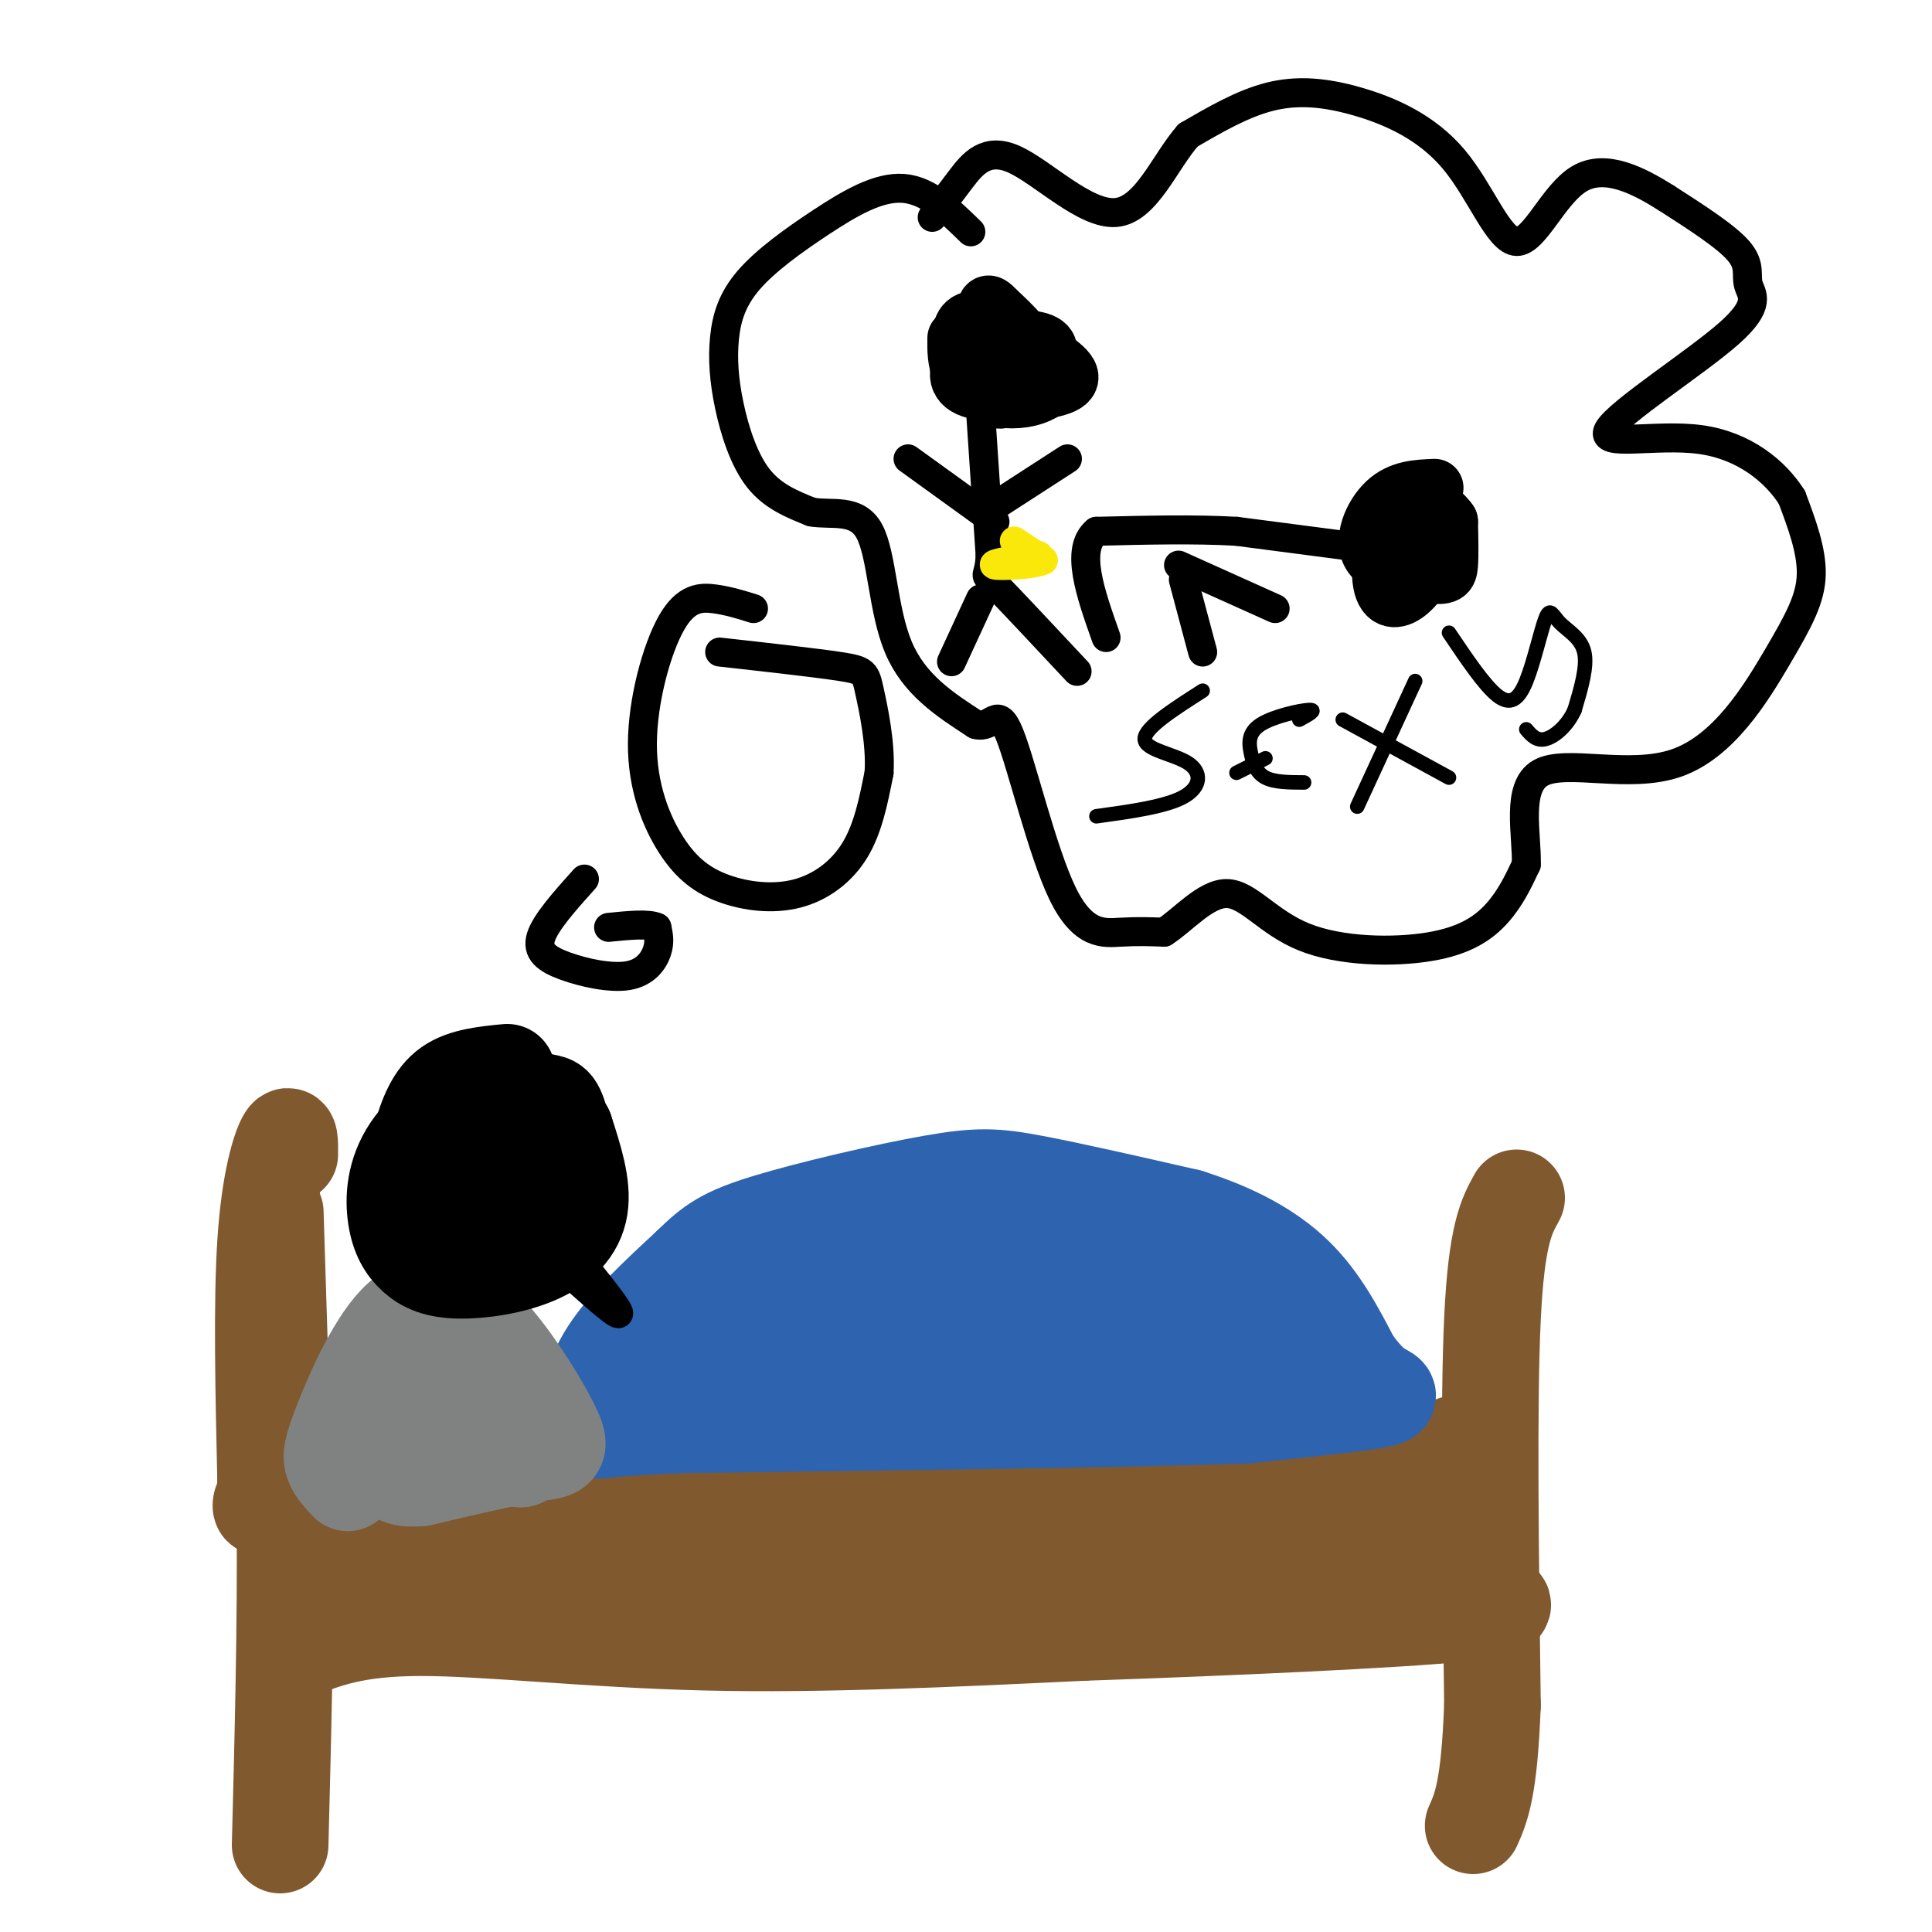 <svg viewBox='0 0 400 400' version='1.1' xmlns='http://www.w3.org/2000/svg' xmlns:xlink='http://www.w3.org/1999/xlink'><g fill='none' stroke='rgb(129,89,47)' stroke-width='20' stroke-linecap='round' stroke-linejoin='round'><path d='M60,239c0.022,-2.489 0.044,-4.978 -1,-3c-1.044,1.978 -3.156,8.422 -4,21c-0.844,12.578 -0.422,31.289 0,50'/><path d='M55,307c-0.548,8.298 -1.917,4.042 0,3c1.917,-1.042 7.119,1.131 22,1c14.881,-0.131 39.440,-2.565 64,-5'/><path d='M141,306c33.000,-1.333 83.500,-2.167 134,-3'/><path d='M275,303c26.667,-1.167 26.333,-2.583 26,-4'/><path d='M314,248c-2.083,3.750 -4.167,7.500 -5,25c-0.833,17.500 -0.417,48.750 0,80'/><path d='M309,353c-0.667,17.500 -2.333,21.250 -4,25'/><path d='M57,251c0.000,0.000 2.000,64.000 2,64'/><path d='M59,315c0.167,21.833 -0.417,44.417 -1,67'/><path d='M61,342c6.156,-2.489 12.311,-4.978 26,-5c13.689,-0.022 34.911,2.422 59,3c24.089,0.578 51.044,-0.711 78,-2'/><path d='M224,338c29.689,-1.022 64.911,-2.578 79,-4c14.089,-1.422 7.044,-2.711 0,-4'/><path d='M303,330c-1.483,-2.530 -5.191,-6.853 -6,-11c-0.809,-4.147 1.282,-8.116 -21,-7c-22.282,1.116 -68.938,7.319 -97,10c-28.062,2.681 -37.531,1.841 -47,1'/><path d='M132,323c-23.631,0.333 -59.208,0.667 -67,2c-7.792,1.333 12.202,3.667 33,5c20.798,1.333 42.399,1.667 64,2'/><path d='M162,332c12.711,1.111 12.489,2.889 33,2c20.511,-0.889 61.756,-4.444 103,-8'/></g>
<g fill='none' stroke='rgb(45,99,175)' stroke-width='20' stroke-linecap='round' stroke-linejoin='round'><path d='M121,296c0.667,-5.167 1.333,-10.333 5,-16c3.667,-5.667 10.333,-11.833 17,-18'/><path d='M143,262c4.426,-4.360 6.990,-6.262 16,-9c9.010,-2.738 24.464,-6.314 34,-8c9.536,-1.686 13.153,-1.482 21,0c7.847,1.482 19.923,4.241 32,7'/><path d='M246,252c9.333,2.956 16.667,6.844 22,12c5.333,5.156 8.667,11.578 12,18'/><path d='M280,282c3.024,4.060 4.583,5.208 6,6c1.417,0.792 2.690,1.226 -2,2c-4.690,0.774 -15.345,1.887 -26,3'/><path d='M258,293c-23.833,0.833 -70.417,1.417 -117,2'/><path d='M141,295c-21.801,0.868 -17.802,2.037 -15,0c2.802,-2.037 4.408,-7.279 8,-12c3.592,-4.721 9.169,-8.920 16,-12c6.831,-3.080 14.915,-5.040 23,-7'/><path d='M173,264c18.024,-1.893 51.583,-3.125 70,-2c18.417,1.125 21.690,4.607 24,8c2.310,3.393 3.655,6.696 5,10'/><path d='M272,280c2.512,2.429 6.292,3.500 -11,3c-17.292,-0.500 -55.655,-2.571 -78,-2c-22.345,0.571 -28.673,3.786 -35,7'/><path d='M148,288c1.238,-0.619 21.833,-5.667 51,-9c29.167,-3.333 66.905,-4.952 72,-5c5.095,-0.048 -22.452,1.476 -50,3'/><path d='M221,277c-13.000,0.833 -20.500,1.417 -28,2'/></g>
<g fill='none' stroke='rgb(128,130,130)' stroke-width='20' stroke-linecap='round' stroke-linejoin='round'><path d='M72,307c-1.226,-1.298 -2.452,-2.595 -3,-4c-0.548,-1.405 -0.417,-2.917 2,-9c2.417,-6.083 7.119,-16.738 12,-21c4.881,-4.262 9.940,-2.131 15,0'/><path d='M98,273c5.905,4.679 13.167,16.375 16,22c2.833,5.625 1.238,5.179 -4,6c-5.238,0.821 -14.119,2.911 -23,5'/><path d='M87,306c-4.754,0.404 -5.140,-1.088 -6,-2c-0.860,-0.912 -2.193,-1.246 0,-5c2.193,-3.754 7.912,-10.930 13,-11c5.088,-0.070 9.544,6.965 14,14'/><path d='M108,302c-0.333,0.833 -8.167,-4.083 -16,-9'/></g>
<g fill='none' stroke='rgb(0,0,0)' stroke-width='20' stroke-linecap='round' stroke-linejoin='round'><path d='M105,222c-4.488,0.437 -8.976,0.874 -12,3c-3.024,2.126 -4.584,5.941 -6,11c-1.416,5.059 -2.689,11.362 0,16c2.689,4.638 9.340,7.611 15,7c5.660,-0.611 10.330,-4.805 15,-9'/><path d='M117,250c2.203,-5.277 0.209,-13.968 -1,-18c-1.209,-4.032 -1.635,-3.405 -4,-4c-2.365,-0.595 -6.670,-2.414 -12,-1c-5.330,1.414 -11.686,6.059 -15,11c-3.314,4.941 -3.585,10.178 -3,14c0.585,3.822 2.027,6.229 4,8c1.973,1.771 4.477,2.908 9,3c4.523,0.092 11.064,-0.860 16,-3c4.936,-2.140 8.267,-5.469 9,-10c0.733,-4.531 -1.134,-10.266 -3,-16'/><path d='M117,234c-2.988,-2.785 -8.957,-1.748 -14,0c-5.043,1.748 -9.158,4.209 -12,8c-2.842,3.791 -4.411,8.914 -5,12c-0.589,3.086 -0.200,4.135 1,5c1.200,0.865 3.210,1.548 6,2c2.790,0.452 6.361,0.675 10,-2c3.639,-2.675 7.348,-8.247 9,-11c1.652,-2.753 1.247,-2.686 -1,-3c-2.247,-0.314 -6.336,-1.008 -10,0c-3.664,1.008 -6.904,3.716 -8,6c-1.096,2.284 -0.048,4.142 1,6'/><path d='M94,257c0.167,1.000 0.083,0.500 0,0'/></g>
<g fill='none' stroke='rgb(0,0,0)' stroke-width='6' stroke-linecap='round' stroke-linejoin='round'><path d='M115,261c6.083,5.500 12.167,11.000 13,11c0.833,0.000 -3.583,-5.500 -8,-11'/><path d='M120,261c-1.833,-3.000 -2.417,-5.000 -3,-7'/><path d='M121,182c-4.024,4.485 -8.048,8.970 -9,12c-0.952,3.030 1.167,4.606 5,6c3.833,1.394 9.378,2.606 13,2c3.622,-0.606 5.321,-3.030 6,-5c0.679,-1.970 0.340,-3.485 0,-5'/><path d='M136,192c-1.667,-0.833 -5.833,-0.417 -10,0'/><path d='M156,126c-2.576,-0.806 -5.152,-1.611 -8,-2c-2.848,-0.389 -5.969,-0.361 -9,5c-3.031,5.361 -5.974,16.056 -6,25c-0.026,8.944 2.863,16.137 6,21c3.137,4.863 6.521,7.396 11,9c4.479,1.604 10.052,2.278 15,1c4.948,-1.278 9.271,-4.508 12,-9c2.729,-4.492 3.865,-10.246 5,-16'/><path d='M182,160c0.381,-6.060 -1.167,-13.208 -2,-17c-0.833,-3.792 -0.952,-4.226 -6,-5c-5.048,-0.774 -15.024,-1.887 -25,-3'/><path d='M201,48c-4.406,-4.307 -8.813,-8.615 -14,-9c-5.187,-0.385 -11.155,3.151 -17,7c-5.845,3.849 -11.566,8.009 -15,12c-3.434,3.991 -4.580,7.812 -5,12c-0.420,4.188 -0.113,8.743 1,14c1.113,5.257 3.032,11.216 6,15c2.968,3.784 6.984,5.392 11,7'/><path d='M168,106c4.250,0.750 9.375,-0.875 12,4c2.625,4.875 2.750,16.250 6,24c3.250,7.750 9.625,11.875 16,16'/><path d='M202,150c3.557,1.056 4.448,-4.305 7,2c2.552,6.305 6.764,24.274 11,33c4.236,8.726 8.496,8.207 12,8c3.504,-0.207 6.252,-0.104 9,0'/><path d='M241,193c3.733,-2.304 8.567,-8.065 13,-8c4.433,0.065 8.467,5.956 16,9c7.533,3.044 18.567,3.243 26,2c7.433,-1.243 11.267,-3.926 14,-7c2.733,-3.074 4.367,-6.537 6,-10'/><path d='M316,179c0.216,-6.027 -2.243,-16.096 3,-19c5.243,-2.904 18.189,1.356 28,-2c9.811,-3.356 16.488,-14.326 21,-22c4.512,-7.674 6.861,-12.050 7,-17c0.139,-4.950 -1.930,-10.475 -4,-16'/><path d='M371,103c-3.379,-5.359 -9.826,-10.756 -19,-12c-9.174,-1.244 -21.074,1.667 -19,-2c2.074,-3.667 18.123,-13.911 25,-20c6.877,-6.089 4.582,-8.024 4,-10c-0.582,-1.976 0.548,-3.993 -2,-7c-2.548,-3.007 -8.774,-7.003 -15,-11'/><path d='M345,41c-5.750,-3.624 -12.623,-7.183 -18,-4c-5.377,3.183 -9.256,13.110 -13,13c-3.744,-0.110 -7.354,-10.256 -13,-17c-5.646,-6.744 -13.328,-10.085 -20,-12c-6.672,-1.915 -12.335,-2.404 -18,-1c-5.665,1.404 -11.333,4.702 -17,8'/><path d='M246,28c-4.911,5.566 -8.687,15.482 -15,16c-6.313,0.518 -15.161,-8.360 -21,-11c-5.839,-2.640 -8.668,0.960 -11,4c-2.332,3.040 -4.166,5.520 -6,8'/></g>
<g fill='none' stroke='rgb(0,0,0)' stroke-width='12' stroke-linecap='round' stroke-linejoin='round'><path d='M198,70c-0.027,2.419 -0.054,4.839 1,7c1.054,2.161 3.190,4.064 6,5c2.810,0.936 6.295,0.906 9,0c2.705,-0.906 4.630,-2.687 5,-4c0.370,-1.313 -0.815,-2.156 -2,-3'/><path d='M217,75c-2.306,-1.396 -7.070,-3.386 -10,-3c-2.930,0.386 -4.025,3.148 -4,5c0.025,1.852 1.172,2.795 2,4c0.828,1.205 1.338,2.670 4,1c2.662,-1.670 7.475,-6.477 8,-9c0.525,-2.523 -3.237,-2.761 -7,-3'/><path d='M210,70c-2.877,-0.185 -6.569,0.854 -9,3c-2.431,2.146 -3.600,5.400 -1,7c2.600,1.600 8.969,1.546 14,1c5.031,-0.546 8.723,-1.585 7,-4c-1.723,-2.415 -8.862,-6.208 -16,-10'/><path d='M205,67c-3.895,-1.595 -5.632,-0.582 -6,2c-0.368,2.582 0.632,6.734 4,8c3.368,1.266 9.105,-0.352 10,-3c0.895,-2.648 -3.053,-6.324 -7,-10'/><path d='M206,64c-1.500,-1.667 -1.750,-0.833 -2,0'/><path d='M297,101c-3.555,0.145 -7.110,0.290 -10,3c-2.890,2.710 -5.115,7.984 -3,11c2.115,3.016 8.569,3.774 12,4c3.431,0.226 3.837,-0.078 4,-2c0.163,-1.922 0.081,-5.461 0,-9'/><path d='M300,108c-1.964,-2.906 -6.874,-5.671 -10,-3c-3.126,2.671 -4.467,10.778 -4,15c0.467,4.222 2.741,4.560 5,3c2.259,-1.560 4.503,-5.017 5,-8c0.497,-2.983 -0.751,-5.491 -2,-8'/><path d='M294,107c-1.167,-0.833 -3.083,1.083 -5,3'/></g>
<g fill='none' stroke='rgb(0,0,0)' stroke-width='6' stroke-linecap='round' stroke-linejoin='round'><path d='M203,85c0.000,0.000 2.000,30.000 2,30'/><path d='M205,115c-0.222,5.200 -1.778,3.200 1,6c2.778,2.800 9.889,10.400 17,18'/><path d='M203,124c0.000,0.000 -6.000,13.000 -6,13'/><path d='M279,113c0.000,0.000 -23.000,-3.000 -23,-3'/><path d='M256,110c-8.667,-0.500 -18.833,-0.250 -29,0'/><path d='M227,110c-4.500,3.667 -1.250,12.833 2,22'/><path d='M245,120c0.000,0.000 4.000,15.000 4,15'/><path d='M244,117c0.000,0.000 20.000,9.000 20,9'/><path d='M204,106c0.000,0.000 17.000,-11.000 17,-11'/><path d='M206,108c0.000,0.000 -18.000,-13.000 -18,-13'/></g>
<g fill='none' stroke='rgb(250,232,11)' stroke-width='6' stroke-linecap='round' stroke-linejoin='round'><path d='M210,112c0.000,0.000 6.000,4.000 6,4'/><path d='M216,116c-1.689,0.933 -8.911,1.267 -10,1c-1.089,-0.267 3.956,-1.133 9,-2'/></g>
<g fill='none' stroke='rgb(0,0,0)' stroke-width='3' stroke-linecap='round' stroke-linejoin='round'><path d='M227,169c7.155,-0.988 14.310,-1.976 18,-4c3.690,-2.024 3.917,-5.083 1,-7c-2.917,-1.917 -8.976,-2.690 -9,-5c-0.024,-2.310 5.988,-6.155 12,-10'/><path d='M269,149c1.906,-1.041 3.812,-2.083 2,-2c-1.812,0.083 -7.341,1.290 -10,3c-2.659,1.710 -2.447,3.922 -2,6c0.447,2.078 1.128,4.022 3,5c1.872,0.978 4.936,0.989 8,1'/><path d='M281,167c0.000,0.000 12.000,-26.000 12,-26'/><path d='M278,149c0.000,0.000 22.000,12.000 22,12'/><path d='M300,131c3.656,5.439 7.311,10.879 10,13c2.689,2.121 4.411,0.925 6,-3c1.589,-3.925 3.044,-10.578 4,-13c0.956,-2.422 1.411,-0.614 3,1c1.589,1.614 4.311,3.032 5,6c0.689,2.968 -0.656,7.484 -2,12'/><path d='M326,147c-1.467,3.289 -4.133,5.511 -6,6c-1.867,0.489 -2.933,-0.756 -4,-2'/><path d='M256,160c0.000,0.000 6.000,-3.000 6,-3'/></g>
</svg>
